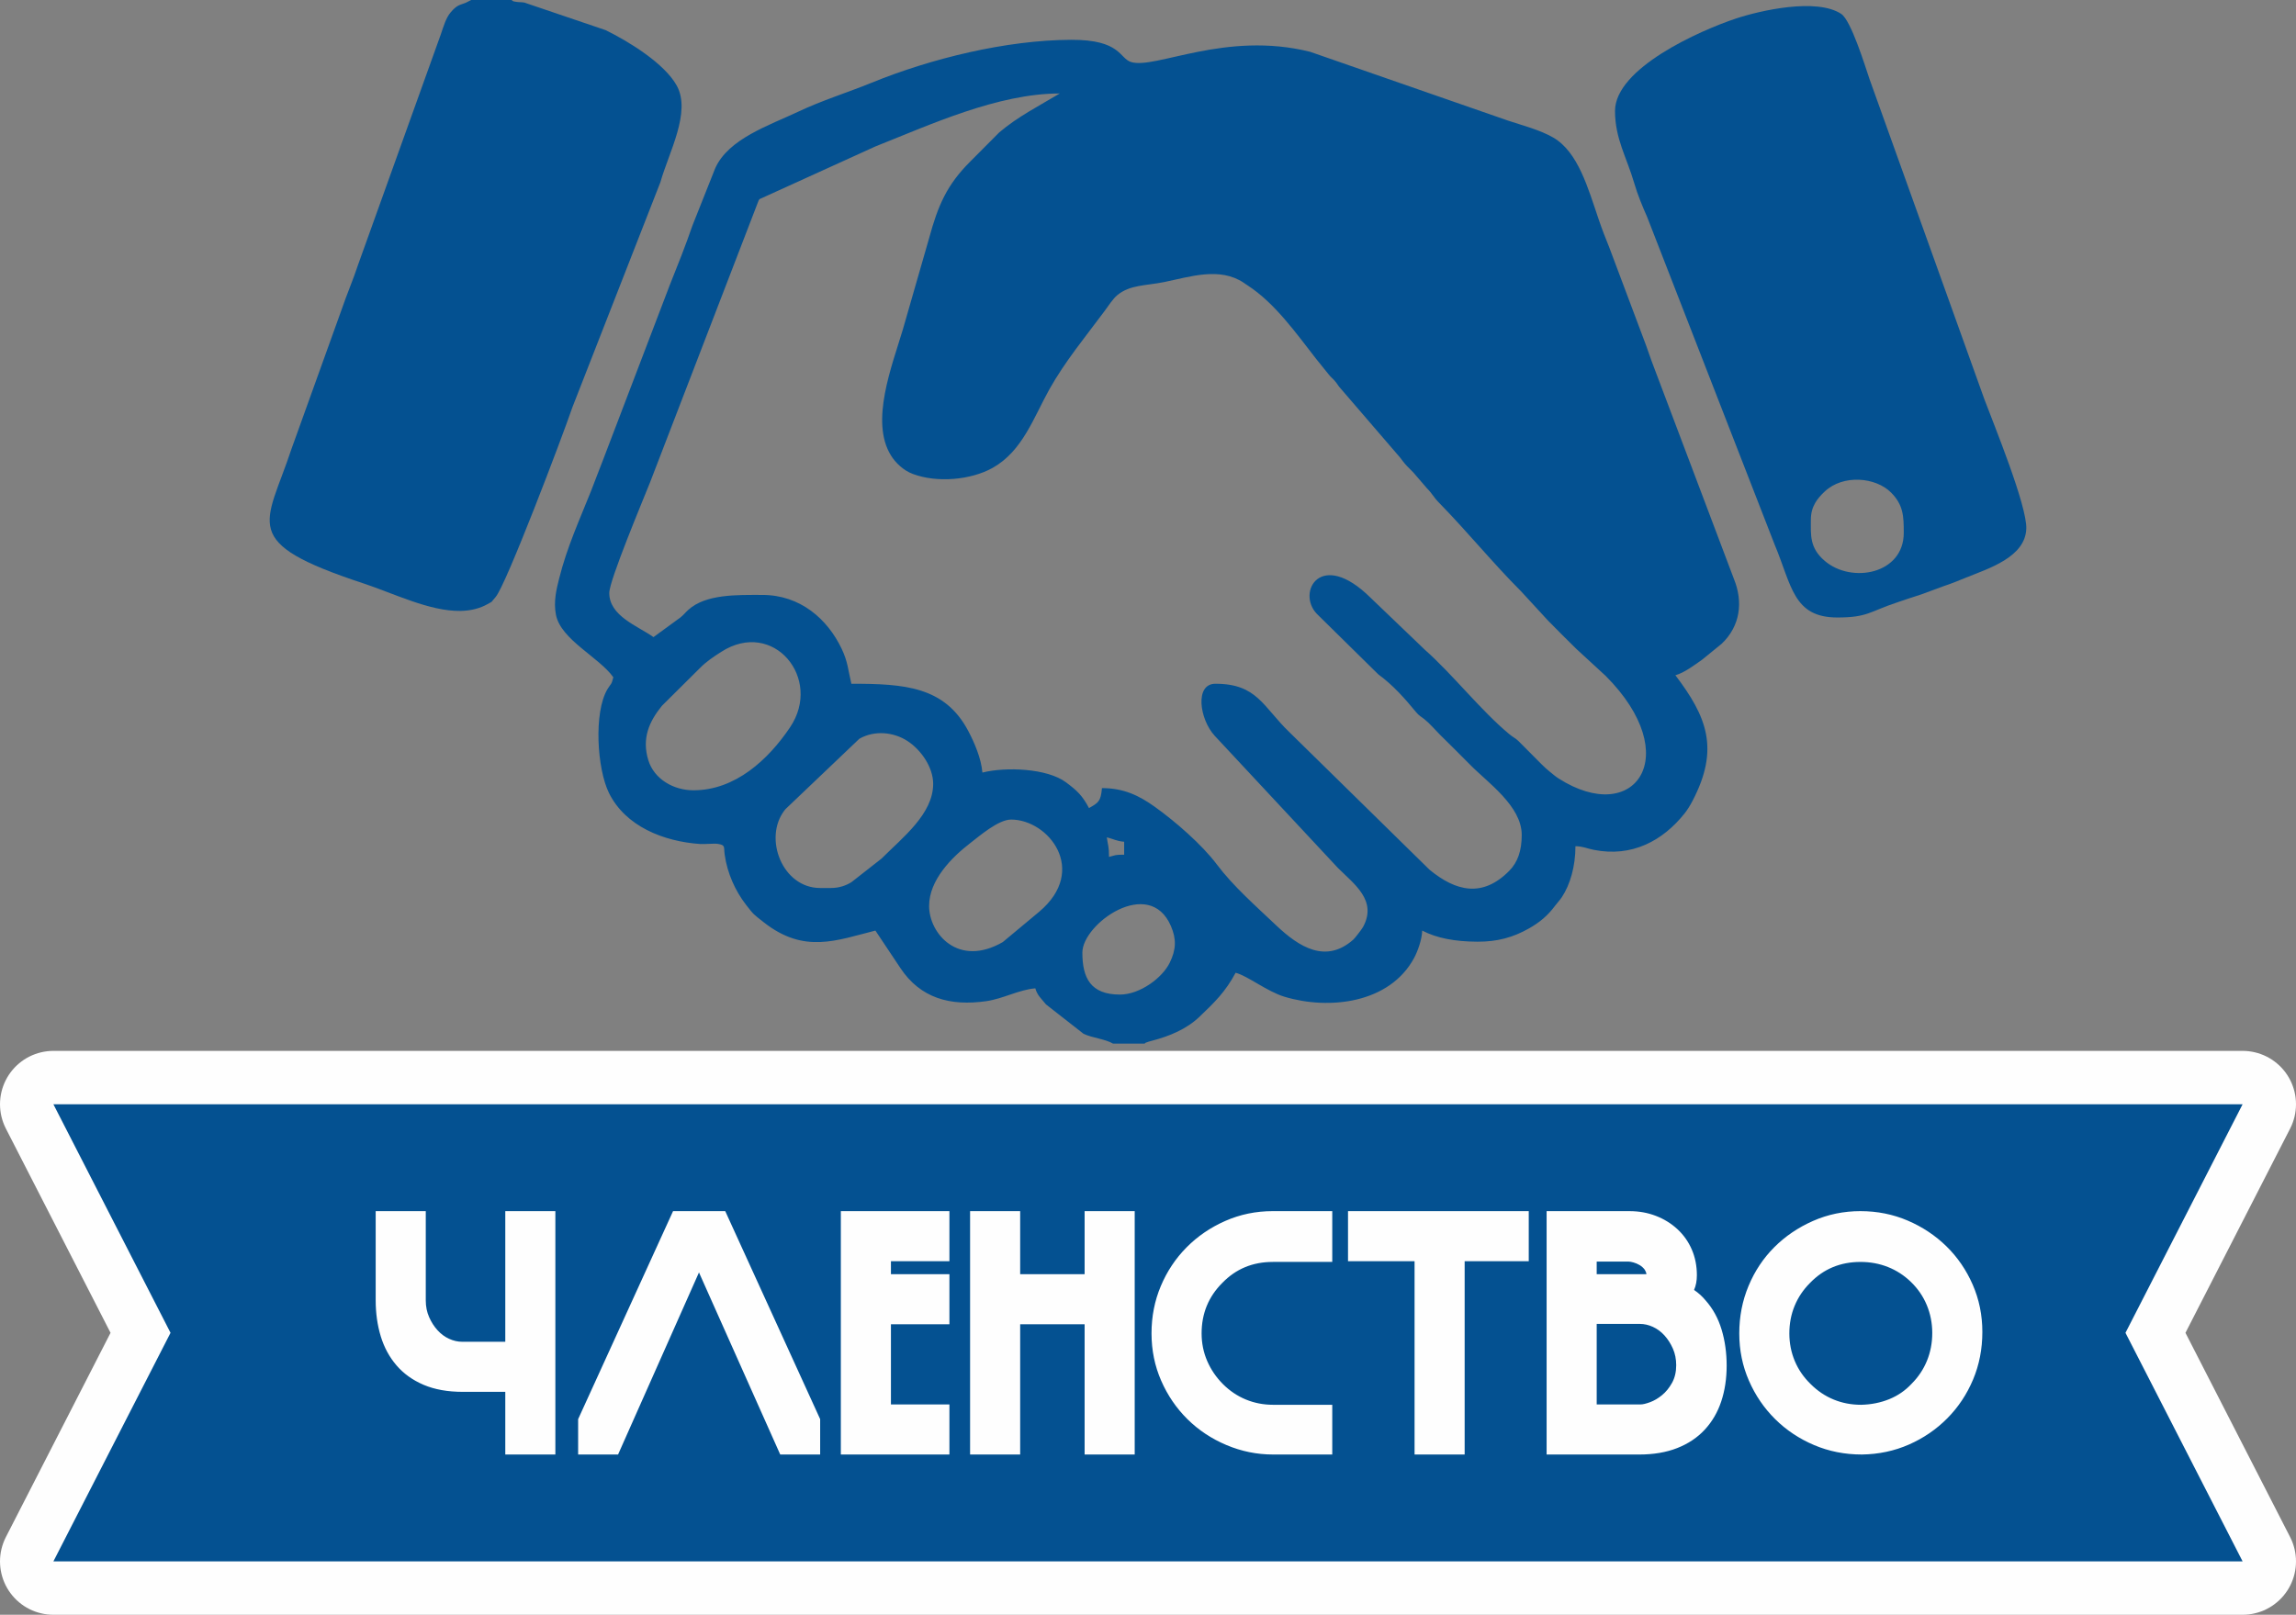 <?xml version="1.0" encoding="UTF-8"?> <!-- Creator: CorelDRAW --> <svg xmlns="http://www.w3.org/2000/svg" xmlns:xlink="http://www.w3.org/1999/xlink" xmlns:xodm="http://www.corel.com/coreldraw/odm/2003" xml:space="preserve" width="30.345mm" height="21.348mm" style="shape-rendering:geometricPrecision; text-rendering:geometricPrecision; image-rendering:optimizeQuality; fill-rule:evenodd; clip-rule:evenodd" viewBox="0 0 2915.37 2050.94"><rect x="0" y="0" width="2915.37" height="2050.94" fill="#808080" stroke="none"/> <defs> <style type="text/css"> <![CDATA[ .str0 {stroke:#FEFEFE;stroke-width:135.57;stroke-linecap:round;stroke-linejoin:round;stroke-miterlimit:22.926} .fil0 {fill:none} .fil1 {fill:#045191} .fil2 {fill:#FEFEFE;fill-rule:nonzero} ]]> </style> </defs> <g id="Слой_x0020_1">  <g> <polygon class="fil0 str0" points="67.79,1402.51 2847.58,1402.51 2698.84,1692.82 2847.58,1983.15 67.79,1983.15 216.53,1692.82 "></polygon> <polygon id="_1" class="fil1" points="67.79,1402.51 2847.58,1402.51 2698.84,1692.82 2847.58,1983.15 67.79,1983.15 216.53,1692.82 "></polygon> </g> <path class="fil2" d="M540.63 1651.7c0,7.71 1.41,14.75 4.23,21.13 2.81,6.38 6.37,11.93 10.67,16.68 4.29,4.75 9.19,8.38 14.68,10.89 5.48,2.52 11.04,3.79 16.68,3.79l54.7 0 0 -165.9 63.59 0 0 309.11 -63.59 0 0 -79.61 -53.82 0c-19.27,0 -35.87,-2.97 -49.81,-8.9 -13.93,-5.94 -25.42,-14.16 -34.46,-24.69 -9.05,-10.52 -15.72,-22.83 -20.02,-36.91 -4.29,-14.08 -6.45,-29.43 -6.45,-46.03l0 -112.97 63.6 0 0 113.41zm346.91 -35.58l-102.74 231.27 -50.7 0 0 -44.92 120.52 -264.18 66.27 0 120.52 264.18 0 44.92 -50.7 0 -103.18 -231.27zm318 -77.84l0 63.6 -74.27 0 0 16.46 74.27 0 0 63.6 -74.27 0 0 101.85 74.27 0 0 63.6 -137.87 0 0 -309.11 137.87 0zm235.27 309.11l-63.6 0 0 -165.45 -81.83 0 0 165.45 -63.6 0 0 -309.11 63.6 0 0 80.06 81.83 0 0 -80.06 63.6 0 0 309.11zm175.23 -244.61c-25.5,0 -46.85,8.9 -64.04,26.68 -17.49,17.49 -26.25,38.84 -26.25,64.05 0,12.45 2.37,24.16 7.12,35.13 4.75,10.97 11.41,20.75 20.01,29.35 8.6,8.6 18.31,15.12 29.13,19.57 10.83,4.45 22.32,6.67 34.47,6.67l75.17 0 0 63.16 -75.17 0c-20.45,0 -40.18,-4.01 -59.15,-12.01 -18.97,-8 -35.51,-18.97 -49.59,-32.91 -14.08,-13.93 -25.2,-30.24 -33.36,-48.92 -8.15,-18.68 -12.23,-38.69 -12.23,-60.04 0,-21.35 3.93,-41.37 11.79,-60.05 7.86,-18.68 18.75,-35.06 32.69,-49.14 13.93,-14.08 30.31,-25.28 49.14,-33.58 18.83,-8.31 38.92,-12.46 60.27,-12.46l75.61 0 0 64.49 -75.61 0zm325.11 -64.49l0 63.6 -81.39 0 0 245.5 -63.6 0 0 -245.5 -84.5 0 0 -63.6 229.49 0zm224.6 113.41c9.19,10.38 15.94,22.68 20.23,36.91 4.3,14.24 6.46,29.5 6.46,45.82 0,16.6 -2.31,31.8 -6.9,45.59 -4.59,13.79 -11.57,25.72 -20.91,35.8 -9.34,10.09 -20.97,17.87 -34.91,23.36 -13.93,5.49 -30.09,8.22 -48.48,8.22l-117.41 0 0 -309.11 105.4 0c11.87,0 22.98,2.01 33.36,6 10.38,4.01 19.5,9.64 27.35,16.9 7.86,7.27 13.94,15.87 18.23,25.8 4.3,9.93 6.46,20.84 6.46,32.69 0,7.12 -1.19,13.34 -3.56,18.68 5.64,3.85 10.53,8.3 14.68,13.34zm-138.32 132.09l55.59 0c2.97,0 7.04,-0.96 12.23,-2.89 5.2,-1.92 10.23,-4.89 15.12,-8.9 4.9,-4 9.12,-9.18 12.68,-15.56 3.55,-6.37 5.33,-13.86 5.33,-22.46 0,-7.71 -1.4,-14.75 -4.22,-21.13 -2.82,-6.37 -6.38,-11.93 -10.67,-16.68 -4.3,-4.74 -9.19,-8.37 -14.68,-10.89 -5.49,-2.52 -11.05,-3.78 -16.68,-3.78l-54.7 0 0 102.29zm52.93 -165.45c3.55,0 6.97,0 10.22,0 -0.29,-2.08 -1.04,-4.01 -2.22,-5.78 -1.78,-2.37 -3.93,-4.29 -6.45,-5.78 -2.53,-1.48 -5.12,-2.59 -7.78,-3.33 -2.67,-0.74 -4.75,-1.1 -6.24,-1.1l-40.47 0 0 16.01 52.93 0zm281.96 -80.06c21.35,0 41.36,4.01 60.05,12.01 18.68,8.01 35.06,18.91 49.14,32.69 14.08,13.79 25.2,30.02 33.36,48.7 8.16,18.68 12.23,38.69 12.23,60.04 0,21.65 -3.93,41.81 -11.79,60.49 -7.86,18.69 -18.75,35.07 -32.68,49.15 -13.94,14.08 -30.18,25.2 -48.7,33.36 -18.53,8.15 -38.48,12.37 -59.82,12.67 -21.65,0 -41.88,-4.01 -60.71,-12.01 -18.83,-8 -35.28,-18.97 -49.36,-32.91 -14.08,-13.93 -25.21,-30.24 -33.36,-48.92 -8.16,-18.68 -12.23,-38.69 -12.23,-60.04 0,-21.35 3.92,-41.44 11.78,-60.27 7.86,-18.83 18.75,-35.21 32.69,-49.14 13.93,-13.94 30.32,-25.06 49.14,-33.36 18.83,-8.31 38.92,-12.46 60.27,-12.46zm64.94 219.27c8.6,-8.6 15.12,-18.39 19.57,-29.36 4.45,-10.96 6.67,-22.67 6.67,-35.13 0,-12.45 -2.3,-24.24 -6.9,-35.35 -4.59,-11.12 -11.34,-20.97 -20.23,-29.57 -8.6,-8.31 -18.31,-14.6 -29.13,-18.91 -10.83,-4.29 -22.46,-6.45 -34.91,-6.45 -25.5,0 -46.85,8.9 -64.04,26.68 -8.6,8.6 -15.12,18.31 -19.57,29.14 -4.45,10.82 -6.68,22.45 -6.68,34.91 0,12.45 2.31,24.16 6.9,35.13 4.59,10.97 11.34,20.75 20.23,29.35 8.6,8.6 18.31,15.12 29.14,19.57 10.82,4.45 22.45,6.67 34.91,6.67 12.75,-0.29 24.6,-2.66 35.58,-7.11 10.97,-4.45 20.45,-10.97 28.47,-19.57z"></path> <g id="_2605305404400"> <path class="fil1" d="M1422.03 1263.21c-37.18,0 -47.69,-21.04 -47.69,-53.33 0,-36.61 84.95,-97.34 112.41,-33.8 7.23,16.73 6.63,29.97 -1.36,46.47 -9.43,19.47 -37.97,40.66 -63.35,40.66zm-242.29 -112.56c0,-32.75 28.46,-61.56 52.34,-79.91 11.37,-8.74 35.6,-29.82 51.75,-29.82 47.54,0 98.52,64.28 35.63,117.14l-46.12 38.44c-56.59,32.74 -93.6,-10.83 -93.6,-45.85zm225.62 -87.18c8.67,2.17 12.17,4.8 22.06,5.64l0 16.43c-12.11,0 -10.35,0.59 -19.24,2.81 0,-13.65 -1.3,-14.03 -2.81,-24.88zm-349.96 64.37l-14.09 0c-47.9,0 -72.3,-63.3 -45.21,-98.58 0.35,-0.46 0.87,-1.1 1.25,-1.56l93.82 -89.41c19.4,-11.11 43.76,-8.5 61.18,2.91 17.77,11.64 32.55,33.77 32.55,54.33 0,38.33 -38.8,68.14 -65.57,94.96l-38.07 29.84c-6.72,4.28 -15.61,7.5 -25.84,7.5zm-174.85 -124.09c-25.13,0 -49.91,-14.06 -57.33,-38.18 -8.49,-27.63 0.93,-49.04 17.27,-69.15l48.1 -47.77c8.31,-8.44 16.8,-14.07 27.28,-20.79 66.07,-42.38 128.96,33.93 87.36,95.82 -27.7,41.22 -69.7,80.07 -122.69,80.07zm-106.91 -250.75c0,-15.81 42.8,-117.79 51.63,-140l137.98 -358.33c0.32,-0.51 0.75,-1.23 1.08,-1.74l147.22 -66.95c69.61,-27.61 155.47,-67.28 234.09,-67.28 -26.46,15.9 -53.21,29.34 -76.9,49.5l-36.57 36.77c-29.9,29.76 -41.05,55.78 -52.35,97.26l-33.37 116.1c-13.75,46.21 -41.96,116.83 -15.19,160.06 5.85,9.43 15.74,19.02 27.68,23.51 31.27,11.77 74.21,7.6 101.46,-7.66 38.04,-21.29 52.18,-64.23 72.17,-99.97 19.57,-34.98 46.18,-67.19 69.97,-99.22 4.47,-6.01 10.52,-15.56 16.29,-20.3 16.19,-13.27 36.07,-11.77 59.47,-16.54 33.06,-6.74 70.41,-19.5 100.97,0.92 0.5,0.35 1.16,0.85 1.66,1.18l3.35 2.23c34.78,22.57 61.61,60.88 87.04,93.4l15.06 18.67c3.98,5.14 4.74,4.84 8.17,8.77 4.69,5.37 3.5,5.5 8.68,11.1l74.4 86.46c3.1,3.81 4.37,6.11 8.81,10.9 3.27,3.54 5.15,4.87 8.32,8.39l16.96 19.73c7.28,7.32 8.2,11.06 15.41,18.43 35.96,36.69 68.04,76.38 104.41,112.75l33.78 36.72c12.68,12.95 23.72,23.99 36.66,36.66l36.72 33.79c101.35,101.34 37.32,192.43 -59.76,130.34 -3.78,-2.42 -7.44,-5.62 -11.05,-8.52 -3.92,-3.15 -6.51,-5.52 -10.5,-9.5l-29.36 -29.51c-4.81,-4.49 -6.04,-4.1 -11.49,-8.62 -36.26,-30.06 -71.57,-75.6 -107.18,-107.15l-69.11 -66.24c-63.43,-62.63 -94.16,-6.77 -68.26,20.43l78.11 76.92c19.27,14.05 34.3,31.45 47.93,47.95 4.04,4.89 6.28,5.53 10.75,9.14 7.09,5.71 13.07,13.01 19.81,19.75 12.56,12.56 25.28,24.78 38.08,37.93 21.73,22.33 65.56,52.23 65.56,89.19 0,20 -5.02,34.62 -15.87,45.62 -33.93,34.35 -67.75,26.1 -101.19,-1.42l-177.84 -174.61c-33.74,-32.45 -40.94,-61.61 -94.03,-61.61 -26.52,0 -20.28,44.96 -0.94,66.07l156.46 167.85c20.7,20.67 50.29,41.31 31.89,75.09 -1.43,2.61 -10.23,14.12 -12.22,15.88 -34.88,30.9 -68.64,9.87 -98.16,-18.13 -25.08,-23.79 -54.6,-49.74 -75.12,-77.13 -18.77,-25.07 -52.75,-54.67 -78.94,-73.37 -19.91,-14.23 -39.41,-23.71 -67.05,-23.71 -1.4,17.21 -4.77,18.6 -16.43,25.38 -8.72,-16.24 -14.99,-22.09 -29.23,-32.73 -23.77,-17.74 -76.16,-19.9 -106.13,-12.39 -1.56,-18.32 -10.39,-38.45 -17.83,-52.59 -29.95,-56.88 -81.3,-60.22 -148.57,-60.22 -4.26,-17.99 -4.45,-27.78 -12.18,-44.13 -17.97,-37.99 -52.69,-68.68 -100.88,-68.68 -31.82,0 -71.8,-1.26 -94.04,19.01 -4.19,3.83 -5.63,6.19 -10.03,9.68l-34.12 24.89c-20.36,-14.41 -56.15,-26.7 -56.15,-56.15zm639.68 572.5l39.99 0c3.28,-1.98 -2.2,0.04 5.5,-2.58 0.8,-0.27 3.49,-0.95 4.39,-1.19 21.83,-5.78 43.3,-14.52 59.98,-30.46 19.38,-18.51 32.74,-31.53 45.77,-55.76 15.07,3.79 39.82,23.77 62.2,30.5 56.56,17 133.25,8.47 164.43,-49.31 4.47,-8.27 10.01,-23.51 10.27,-34.78 18.51,9.66 41.82,14.03 70.26,14.11 25.07,0.09 44.98,-5.33 65.22,-16.79 13.8,-7.8 23.88,-16.27 33.25,-28.85 3.04,-4.09 5.96,-6.93 8.69,-11.07 10.29,-15.56 17.17,-38.73 17.17,-64.57 10.07,0.24 14.09,2.8 23.23,4.62 48.5,9.71 87.74,-11.5 115.48,-46.42 3.49,-4.4 6.97,-10.08 9.85,-15.58 34.86,-66.61 18.16,-107.15 -21.65,-159.77 11.14,-3 24.57,-13.16 33.85,-19.69l24.89 -20.27c23.75,-22.55 27.5,-53.3 15.48,-82.59l-101.29 -268.15c-5.35,-13.77 -8.15,-23.39 -13.54,-37.22l-43.12 -114.83c-5.16,-12.73 -9.4,-23.65 -13.89,-36.83 -13.2,-38.67 -25.9,-85.15 -57.58,-103.38 -16.97,-9.77 -38.53,-15.23 -57.49,-21.54l-251.1 -87.34c-107.48,-26.86 -196.58,22.56 -227.41,12.98 -14.94,-4.65 -12.89,-28.45 -76.15,-28.21 -82.45,0.31 -177.97,23.82 -253.09,54.46 -30.71,12.53 -63.14,22.51 -93.05,36.69 -36.94,17.5 -89.03,34.42 -105.77,72.15l-28.86 72.64c-8.33,24.43 -18.93,51.01 -28.77,75.56l-84.9 222.5c-5.51,13.66 -9.76,25.79 -14.97,38.82 -14.95,37.4 -30.67,71.72 -40.63,111.5 -3.24,12.94 -7.37,28.91 -4.04,45.97 6.19,31.68 54.78,53.9 72.86,79.36 -2.45,10.19 -2.94,7.6 -7.37,14.99 -17.79,29.67 -13.31,101.36 1.88,132.07 20.9,42.28 69.25,61.5 115.68,64.72 5.9,0.4 17.85,-0.93 22.67,-0.14 9.84,1.62 7.17,3.75 8.53,13.62 3.29,23.81 13.59,46.25 27.03,63.63 9.99,12.92 9.26,11.84 22.63,22.36 51.41,40.45 92.54,22.82 141.72,10.5 10.63,15.83 20.72,30.95 31.56,47.35 25.65,38.82 63.73,48.79 109.16,42.29 21.52,-3.08 41.24,-14.47 62.33,-16.31 2.45,9.09 7.84,13.21 13.58,20.46l47.54 37.19c10.54,5.3 27.83,6.67 37.59,12.6z"></path> <path class="fil1" d="M649.54 0l-51.26 0 -7.23 3.63c-7.54,2.93 -10.7,2.45 -18.97,12.22 -5.75,6.79 -8.7,17.09 -12.23,27.42l-105.03 292.57c-6.58,19.98 -14.33,37.56 -21.2,57.77l-63.41 176.3c-32.25,97.73 -67.91,118.49 91.08,170.99 38.52,12.72 84.14,35.6 123.26,35.02 13.78,-0.2 25.55,-3.57 34.08,-8.42 8.95,-5.09 3.09,-0.8 10.63,-9.18 13.02,-14.49 84.52,-202.89 97.53,-241.02l111.76 -285.9c10.63,-37.87 39.38,-88.95 20.78,-122.67 -15.8,-28.65 -62.13,-56.68 -90.4,-70.5l-103.27 -35.04c-3.92,-0.59 -6.92,-0.32 -10.37,-0.91 -5.66,-0.97 -2.8,-0.51 -5.74,-2.29z"></path> <path class="fil1" d="M2299.37 659.93c0,-16.92 8.38,-26.98 17.5,-35.6 23.5,-22.19 64.93,-18.27 84.3,1.23 15.79,15.89 16.14,30.16 16.14,51.29 0,52.28 -66.04,64.65 -100.13,35.69 -19.72,-16.75 -17.82,-32.98 -17.82,-52.61zm-248.68 -518.92c0,35.11 14.87,58.86 24.33,91.41 4.33,14.91 10.89,30.61 16.41,43l161.93 416.24c21.74,51.72 23.36,92.6 79.61,92.6 38.68,0 40.72,-7.53 76.63,-19.39 10.69,-3.54 18.3,-6.31 29.67,-9.82l28.85 -10.64c9.59,-3.12 19.12,-7.08 28.58,-10.92 28.14,-11.42 74.85,-25.71 76.22,-61.89 1.12,-29.35 -41.66,-133.58 -53.21,-164.47l-145.91 -406.84c-5.44,-15.94 -23.27,-74.29 -35.84,-82.63 -31.23,-20.71 -103.05,-4.34 -133.65,5.83 -46.33,15.4 -153.62,63.23 -153.62,117.51z"></path> </g> </g> </svg> 
